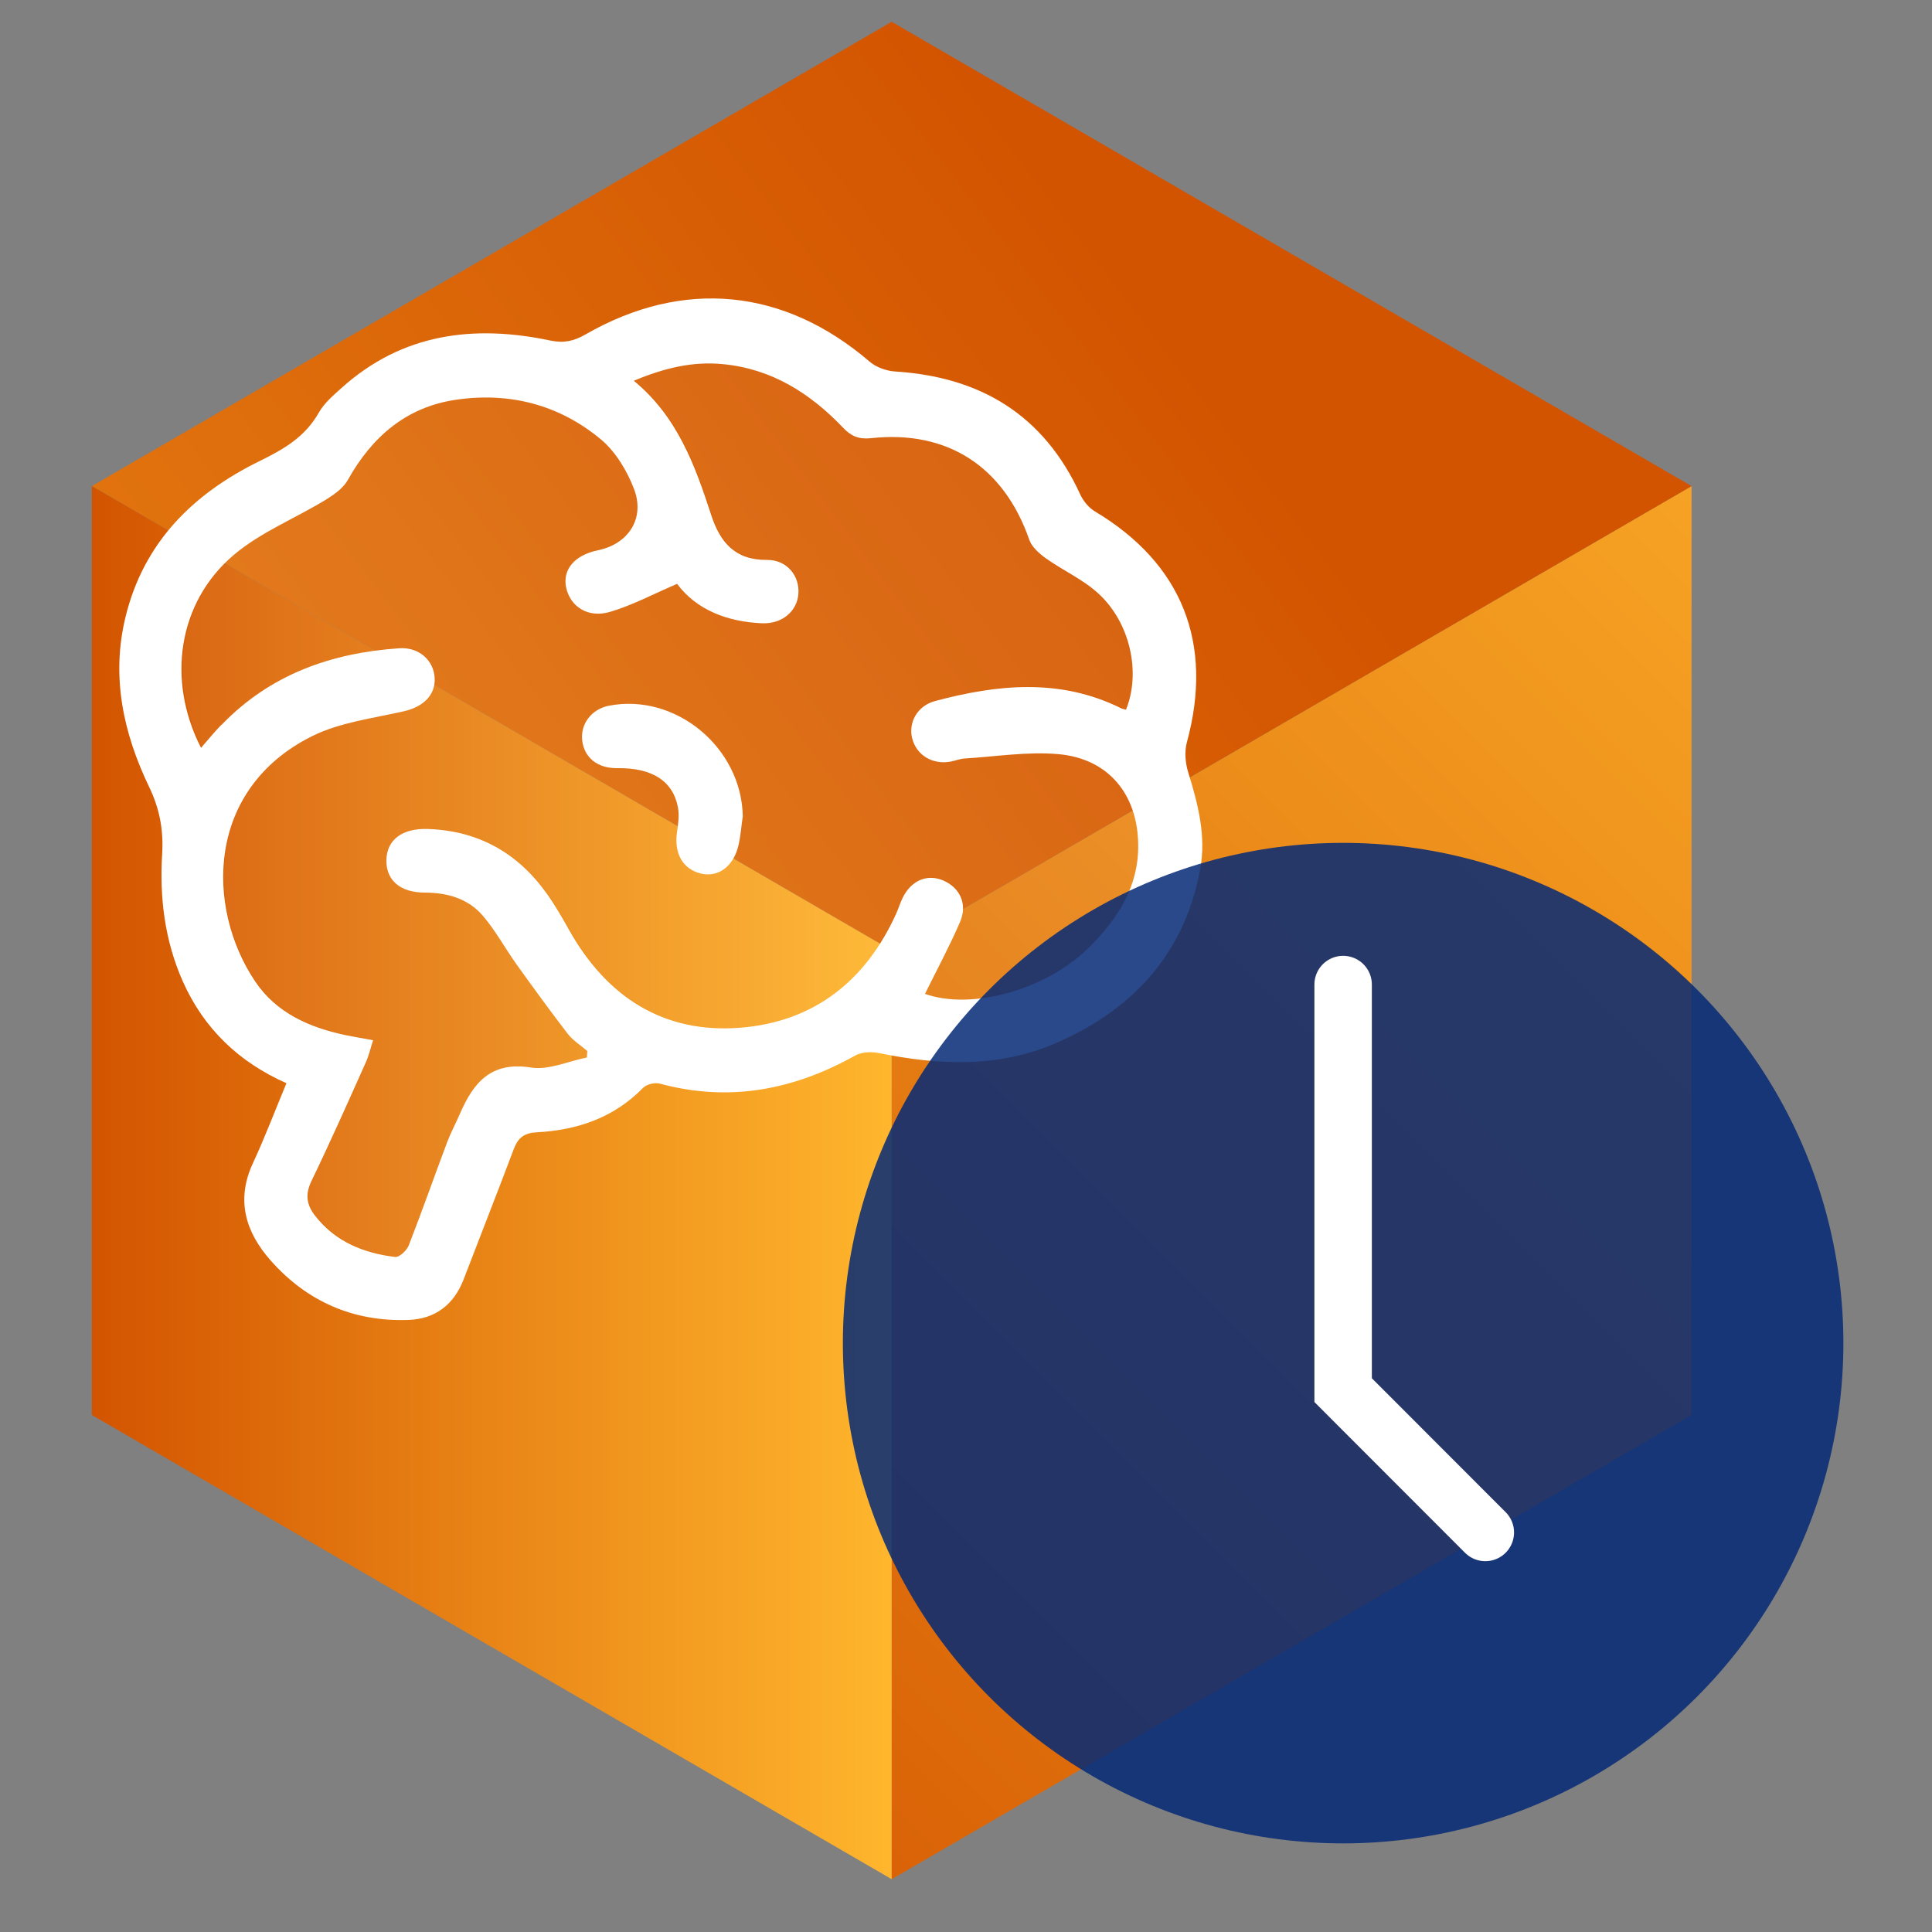 <?xml version="1.0" encoding="UTF-8"?>
<svg id="Layer_1" data-name="Layer 1" xmlns="http://www.w3.org/2000/svg" xmlns:xlink="http://www.w3.org/1999/xlink" viewBox="0 0 150 150">
  <rect x="0" y="0" width="150" height="150" fill="#808080" stroke="none"/>
  <defs>
    <style>
      .cls-1 {
        fill: url(#linear-gradient-2);
      }

      .cls-2, .cls-3 {
        fill: #fff;
      }

      .cls-4, .cls-3 {
        isolation: isolate;
        opacity: .06;
      }

      .cls-5 {
        stroke: #fff;
        stroke-linecap: round;
        stroke-miterlimit: 10;
        stroke-width: 4.46px;
      }

      .cls-5, .cls-6 {
        fill: none;
      }

      .cls-6 {
        opacity: .5;
      }

      .cls-7 {
        fill: #042a76;
        opacity: .85;
      }

      .cls-8 {
        fill: url(#linear-gradient-3);
      }

      .cls-9 {
        fill: url(#linear-gradient);
      }
    </style>
    <linearGradient id="linear-gradient" x1="38.28" y1="153.82" x2="169.43" y2="22.68" gradientUnits="userSpaceOnUse">
      <stop offset="0" stop-color="#d35400"/>
      <stop offset="1" stop-color="#ffb62d"/>
    </linearGradient>
    <linearGradient id="linear-gradient-2" x1="88.62" y1="22.94" x2="-97.55" y2="165.04" xlink:href="#linear-gradient"/>
    <linearGradient id="linear-gradient-3" x1="7.13" y1="91.82" x2="69.23" y2="91.82" xlink:href="#linear-gradient"/>
  </defs>
  <g>
    <polygon class="cls-9" points="131.33 37.74 131.33 109.86 69.23 145.9 69.23 73.79 131.33 37.74"/>
    <polygon class="cls-1" points="131.33 37.74 69.23 73.79 7.13 37.74 69.23 1.69 131.33 37.74"/>
    <polygon class="cls-8" points="69.23 73.79 69.23 145.9 7.13 109.86 7.13 37.74 69.23 73.79"/>
  </g>
  <g>
    <g class="cls-6">
      <g>
        <path d="m14.94,78.08c-1.41-3.17-1.82-6.51-1.61-9.92.11-1.85-.19-3.49-1.01-5.19-2.01-4.18-2.97-8.58-1.83-13.22,1.42-5.8,5.27-9.57,10.42-12.09,1.86-.91,3.52-1.87,4.58-3.75.42-.74,1.13-1.35,1.78-1.93,4.72-4.24,10.27-4.92,16.2-3.67,1.05.22,1.83.04,2.72-.47,7.6-4.37,15.43-3.59,22.07,2.11.5.43,1.28.71,1.94.76,6.65.41,11.58,3.36,14.42,9.57.23.5.66,1.01,1.12,1.29,6.78,4.05,9.24,10.24,7.15,17.93-.2.73-.12,1.63.11,2.36.76,2.46,1.4,4.93.92,7.51-1.22,6.58-5.26,10.91-11.2,13.49-4.44,1.93-9.08,1.72-13.74.77-.58-.12-1.32-.09-1.82.18-4.8,2.69-9.81,3.65-15.2,2.19-.38-.1-1.02.05-1.29.33-2.27,2.32-5.1,3.28-8.23,3.45-1,.05-1.47.41-1.81,1.3-1.27,3.38-2.6,6.74-3.89,10.11-.76,1.99-2.23,3.09-4.3,3.16-4.25.15-7.86-1.42-10.69-4.62-1.94-2.2-2.71-4.68-1.37-7.56.93-2,1.71-4.07,2.6-6.2-3.67-1.63-6.39-4.2-8.04-7.89Zm3.01-19.94c3.77-3.91,8.51-5.58,13.78-5.94,1.54-.11,2.69.94,2.76,2.31.07,1.32-.89,2.24-2.38,2.58-2.41.55-4.98.86-7.15,1.94-8.24,4.12-8.25,13.29-4.42,19.02,1.66,2.48,4.25,3.61,7.1,4.2.63.13,1.26.23,2.07.38-.21.64-.33,1.21-.57,1.73-1.38,3.08-2.75,6.17-4.22,9.21-.5,1.04-.37,1.85.28,2.68,1.58,2.04,3.78,2.91,6.22,3.21.32.04.91-.51,1.06-.91,1.04-2.67,1.99-5.38,3-8.06.28-.73.66-1.43.97-2.15,1.05-2.42,2.41-4.08,5.51-3.59,1.38.22,2.9-.49,4.35-.78,0-.17.02-.33.03-.5-.5-.43-1.1-.8-1.5-1.31-1.38-1.79-2.7-3.61-4.02-5.45-.88-1.24-1.61-2.6-2.6-3.75-1.14-1.33-2.74-1.78-4.49-1.79-1.93,0-3.01-.96-2.99-2.51.02-1.59,1.24-2.5,3.21-2.43,3.92.13,6.99,1.85,9.25,5.03.64.9,1.2,1.87,1.74,2.84,2.93,5.19,7.33,8.03,13.28,7.56,5.69-.45,9.74-3.62,12.11-8.88.17-.38.29-.78.47-1.16.66-1.39,1.92-1.93,3.18-1.39,1.29.56,1.9,1.83,1.3,3.22-.82,1.9-1.81,3.73-2.72,5.58,3.63,1.31,9.53-.33,12.87-3.74,2.13-2.17,3.72-4.62,3.68-7.83-.04-3.91-2.31-6.7-6.21-7.04-2.39-.21-4.84.19-7.27.34-.36.02-.72.17-1.08.24-1.41.26-2.66-.5-2.99-1.81-.31-1.22.4-2.52,1.77-2.89,4.86-1.3,9.71-1.79,14.44.55.12.06.26.08.39.12,1.16-2.84.36-6.71-2.12-9-1.2-1.11-2.76-1.8-4.11-2.76-.51-.37-1.08-.87-1.28-1.44-1.97-5.66-6.34-8.53-12.29-7.88-.96.1-1.54-.16-2.16-.81-2.56-2.68-5.55-4.58-9.34-4.94-2.36-.23-4.56.31-6.91,1.29,3.38,2.78,4.75,6.56,6,10.4.69,2.13,1.84,3.53,4.34,3.51,1.56-.01,2.54,1.24,2.44,2.63-.1,1.36-1.27,2.35-2.81,2.29-2.75-.11-5.13-1.07-6.61-3.06-1.85.79-3.47,1.66-5.19,2.17-1.72.52-3.12-.4-3.43-1.91-.28-1.39.68-2.5,2.48-2.87,2.37-.49,3.67-2.48,2.79-4.77-.54-1.41-1.43-2.89-2.57-3.84-3.24-2.7-7.12-3.69-11.28-3.07-3.83.57-6.49,2.87-8.36,6.22-.36.65-1.09,1.15-1.75,1.56-2.35,1.43-5,2.49-7.08,4.24-4.37,3.68-5.26,9.76-2.57,15,.53-.61,1.02-1.21,1.56-1.77Z"/>
        <path class="cls-4" d="m18.96,44.91c2.08-1.75,4.72-2.81,7.08-4.24.66-.4,1.39-.91,1.75-1.56,1.88-3.35,4.53-5.65,8.36-6.22,4.16-.61,8.04.38,11.28,3.07,1.14.95,2.02,2.43,2.57,3.84.88,2.29-.42,4.28-2.79,4.77-1.8.37-2.76,1.48-2.48,2.87.3,1.5,1.7,2.43,3.43,1.91,1.72-.52,3.34-1.38,5.19-2.17,1.48,2,3.86,2.96,6.61,3.06,1.54.06,2.7-.93,2.81-2.29.1-1.39-.88-2.64-2.44-2.63-2.5.02-3.65-1.38-4.34-3.51-1.24-3.85-2.61-7.62-6-10.4,2.35-.98,4.56-1.52,6.91-1.29,3.79.36,6.78,2.26,9.34,4.94.62.65,1.2.92,2.16.81,5.95-.65,10.32,2.23,12.29,7.88.2.57.76,1.07,1.28,1.44,1.34.96,2.91,1.65,4.11,2.76,2.48,2.28,3.28,6.15,2.12,9-.13-.04-.27-.06-.39-.12-4.73-2.34-9.58-1.86-14.44-.55-1.37.37-2.08,1.66-1.77,2.89.33,1.31,1.58,2.07,2.99,1.81.36-.07.72-.22,1.08-.24,2.42-.15,4.87-.55,7.27-.34,3.91.35,6.17,3.13,6.21,7.04.03,3.21-1.56,5.66-3.68,7.83-3.34,3.41-9.24,5.06-12.87,3.74.91-1.85,1.9-3.67,2.72-5.58.6-1.39,0-2.66-1.3-3.22-1.26-.54-2.52,0-3.18,1.39-.18.37-.3.78-.47,1.16-2.37,5.26-6.43,8.42-12.11,8.88-5.95.47-10.35-2.37-13.28-7.56-.55-.97-1.1-1.93-1.74-2.84-2.26-3.18-5.34-4.9-9.25-5.03-1.97-.07-3.19.85-3.21,2.43-.02,1.55,1.07,2.5,2.99,2.51,1.75,0,3.35.46,4.49,1.79.99,1.14,1.71,2.51,2.6,3.75,1.31,1.83,2.64,3.66,4.02,5.45.4.52.99.88,1.5,1.31,0,.17-.02.33-.03.5-1.46.29-2.98,1-4.35.78-3.1-.49-4.46,1.17-5.51,3.59-.31.72-.7,1.41-.97,2.15-1.01,2.69-1.95,5.39-3,8.06-.16.4-.74.95-1.06.91-2.44-.3-4.64-1.16-6.22-3.21-.65-.84-.78-1.64-.28-2.68,1.47-3.04,2.84-6.13,4.22-9.21.23-.52.36-1.09.57-1.73-.82-.15-1.45-.25-2.07-.38-2.84-.59-5.44-1.71-7.1-4.2-3.82-5.73-3.82-14.9,4.42-19.02,2.17-1.08,4.74-1.39,7.15-1.94,1.49-.34,2.45-1.26,2.38-2.58-.08-1.37-1.23-2.42-2.76-2.31-5.27.37-10.01,2.04-13.78,5.94-.54.56-1.02,1.16-1.56,1.77-2.69-5.25-1.8-11.32,2.57-15Zm29.06,11.76c-1.34.26-2.22,1.4-2.08,2.68.15,1.35,1.19,2.19,2.72,2.17,2.7-.04,4.34.99,4.72,3.07.11.61.01,1.28-.08,1.91-.24,1.65.46,2.88,1.89,3.21,1.34.31,2.54-.6,2.9-2.26.16-.72.21-1.46.32-2.19-.09-5.34-5.21-9.59-10.39-8.59Z"/>
        <path d="m58.41,65.26c-.09-5.34-5.21-9.59-10.39-8.59-1.34.26-2.22,1.4-2.08,2.68.15,1.35,1.19,2.19,2.72,2.17,2.7-.04,4.34.99,4.72,3.07.11.61.01,1.28-.08,1.91-.24,1.65.46,2.88,1.89,3.21,1.34.31,2.54-.6,2.9-2.26.16-.72.21-1.46.32-2.19Z"/>
      </g>
      <g>
        <path d="m13.94,75.97c-1.41-3.17-1.82-6.51-1.61-9.92.11-1.85-.19-3.49-1.01-5.19-2.01-4.18-2.97-8.58-1.83-13.22,1.42-5.8,5.27-9.57,10.42-12.09,1.86-.91,3.52-1.87,4.58-3.75.42-.74,1.13-1.35,1.78-1.93,4.72-4.24,10.27-4.92,16.2-3.67,1.05.22,1.83.04,2.72-.47,7.6-4.37,15.43-3.59,22.07,2.11.5.43,1.28.71,1.94.76,6.65.41,11.58,3.36,14.42,9.57.23.5.66,1.01,1.12,1.29,6.78,4.05,9.24,10.24,7.15,17.93-.2.73-.12,1.63.11,2.36.76,2.46,1.4,4.93.92,7.51-1.22,6.58-5.26,10.91-11.2,13.49-4.44,1.93-9.08,1.72-13.74.77-.58-.12-1.32-.09-1.82.18-4.8,2.69-9.81,3.65-15.2,2.19-.38-.1-1.02.05-1.29.33-2.27,2.32-5.1,3.28-8.23,3.45-1,.05-1.47.41-1.81,1.3-1.27,3.38-2.6,6.74-3.89,10.11-.76,1.99-2.23,3.09-4.3,3.16-4.25.15-7.86-1.42-10.69-4.62-1.94-2.2-2.71-4.68-1.37-7.56.93-2,1.71-4.07,2.6-6.2-3.67-1.63-6.39-4.2-8.04-7.89Zm3.01-19.94c3.77-3.91,8.51-5.58,13.78-5.94,1.54-.11,2.69.94,2.76,2.31.07,1.32-.89,2.24-2.38,2.58-2.41.55-4.98.86-7.15,1.94-8.24,4.12-8.25,13.29-4.42,19.02,1.66,2.48,4.25,3.61,7.1,4.2.63.13,1.26.23,2.07.38-.21.64-.33,1.21-.57,1.73-1.38,3.08-2.75,6.17-4.22,9.21-.5,1.04-.37,1.85.28,2.68,1.58,2.04,3.78,2.91,6.22,3.21.32.04.91-.51,1.06-.91,1.04-2.67,1.99-5.38,3-8.06.28-.73.66-1.43.97-2.15,1.05-2.42,2.41-4.08,5.51-3.59,1.38.22,2.9-.49,4.35-.78,0-.17.02-.33.03-.5-.5-.43-1.1-.8-1.5-1.31-1.38-1.79-2.7-3.61-4.02-5.45-.88-1.24-1.61-2.6-2.6-3.75-1.14-1.33-2.74-1.78-4.49-1.79-1.93,0-3.01-.96-2.99-2.51.02-1.59,1.24-2.5,3.21-2.43,3.92.13,6.99,1.85,9.25,5.03.64.9,1.2,1.87,1.74,2.84,2.93,5.19,7.33,8.03,13.28,7.56,5.69-.45,9.74-3.62,12.11-8.88.17-.38.29-.78.47-1.16.66-1.39,1.92-1.93,3.18-1.39,1.29.56,1.9,1.83,1.3,3.22-.82,1.9-1.81,3.73-2.72,5.58,3.63,1.31,9.53-.33,12.87-3.74,2.13-2.17,3.72-4.62,3.68-7.83-.04-3.91-2.31-6.7-6.21-7.04-2.39-.21-4.84.19-7.27.34-.36.02-.72.17-1.08.24-1.41.26-2.66-.5-2.99-1.81-.31-1.22.4-2.52,1.77-2.89,4.86-1.3,9.71-1.79,14.44.55.12.06.26.08.39.12,1.16-2.84.36-6.71-2.12-9-1.2-1.11-2.76-1.8-4.11-2.76-.51-.37-1.08-.87-1.28-1.44-1.97-5.66-6.34-8.53-12.29-7.88-.96.1-1.54-.16-2.16-.81-2.56-2.68-5.55-4.58-9.34-4.94-2.36-.23-4.56.31-6.91,1.29,3.38,2.78,4.75,6.56,6,10.4.69,2.13,1.84,3.53,4.34,3.51,1.56-.01,2.54,1.24,2.44,2.63-.1,1.36-1.27,2.35-2.81,2.29-2.75-.11-5.13-1.07-6.61-3.06-1.85.79-3.47,1.66-5.19,2.17-1.72.52-3.12-.4-3.43-1.91-.28-1.39.68-2.5,2.48-2.87,2.37-.49,3.67-2.48,2.79-4.77-.54-1.41-1.43-2.89-2.57-3.84-3.24-2.7-7.12-3.69-11.28-3.07-3.83.57-6.49,2.87-8.36,6.22-.36.65-1.09,1.15-1.75,1.56-2.35,1.43-5,2.49-7.08,4.24-4.37,3.68-5.26,9.76-2.57,15,.53-.61,1.02-1.21,1.56-1.77Z"/>
        <path class="cls-4" d="m17.97,42.8c2.08-1.75,4.72-2.81,7.08-4.24.66-.4,1.39-.91,1.75-1.56,1.88-3.35,4.53-5.65,8.36-6.22,4.16-.61,8.04.38,11.28,3.07,1.14.95,2.02,2.43,2.57,3.84.88,2.29-.42,4.28-2.79,4.77-1.8.37-2.76,1.48-2.48,2.87.3,1.5,1.7,2.43,3.43,1.91,1.72-.52,3.34-1.38,5.19-2.17,1.48,2,3.86,2.96,6.61,3.06,1.54.06,2.7-.93,2.81-2.29.1-1.39-.88-2.64-2.44-2.63-2.5.02-3.65-1.38-4.34-3.51-1.24-3.85-2.61-7.62-6-10.4,2.35-.98,4.56-1.52,6.91-1.29,3.79.36,6.78,2.26,9.34,4.94.62.65,1.2.92,2.16.81,5.95-.65,10.32,2.23,12.29,7.88.2.57.76,1.07,1.28,1.44,1.34.96,2.91,1.65,4.11,2.76,2.48,2.28,3.28,6.15,2.12,9-.13-.04-.27-.06-.39-.12-4.73-2.34-9.58-1.86-14.44-.55-1.37.37-2.08,1.66-1.77,2.89.33,1.31,1.58,2.07,2.99,1.81.36-.07.72-.22,1.08-.24,2.42-.15,4.87-.55,7.27-.34,3.91.35,6.17,3.13,6.21,7.04.03,3.21-1.56,5.66-3.68,7.83-3.34,3.41-9.24,5.06-12.87,3.74.91-1.85,1.9-3.67,2.72-5.58.6-1.39,0-2.66-1.3-3.22-1.26-.54-2.52,0-3.18,1.39-.18.37-.3.78-.47,1.16-2.37,5.26-6.43,8.42-12.11,8.88-5.95.47-10.35-2.37-13.28-7.56-.55-.97-1.1-1.93-1.74-2.84-2.26-3.18-5.34-4.9-9.25-5.03-1.97-.07-3.19.85-3.21,2.43-.02,1.55,1.07,2.5,2.99,2.51,1.75,0,3.35.46,4.49,1.79.99,1.14,1.71,2.51,2.6,3.75,1.31,1.83,2.64,3.66,4.02,5.45.4.52.99.88,1.5,1.31,0,.17-.02.33-.03.5-1.46.29-2.98,1-4.35.78-3.1-.49-4.46,1.17-5.51,3.59-.31.72-.7,1.41-.97,2.15-1.01,2.69-1.95,5.39-3,8.06-.16.4-.74.95-1.06.91-2.44-.3-4.64-1.16-6.22-3.21-.65-.84-.78-1.64-.28-2.68,1.47-3.04,2.84-6.13,4.22-9.21.23-.52.36-1.09.57-1.73-.82-.15-1.45-.25-2.07-.38-2.84-.59-5.44-1.71-7.1-4.2-3.82-5.73-3.82-14.9,4.42-19.02,2.17-1.08,4.74-1.39,7.15-1.94,1.49-.34,2.45-1.26,2.38-2.58-.08-1.37-1.23-2.42-2.76-2.31-5.27.37-10.01,2.04-13.78,5.94-.54.56-1.02,1.16-1.56,1.77-2.69-5.25-1.8-11.32,2.57-15Zm29.06,11.76c-1.34.26-2.22,1.4-2.08,2.68.15,1.35,1.19,2.19,2.72,2.17,2.7-.04,4.34.99,4.72,3.07.11.61.01,1.28-.08,1.91-.24,1.65.46,2.88,1.89,3.21,1.34.31,2.54-.6,2.9-2.26.16-.72.21-1.46.32-2.19-.09-5.34-5.21-9.59-10.39-8.59Z"/>
        <path d="m57.42,63.14c-.09-5.34-5.21-9.59-10.39-8.59-1.34.26-2.22,1.4-2.08,2.68.15,1.35,1.19,2.19,2.72,2.17,2.7-.04,4.34.99,4.72,3.07.11.61.01,1.28-.08,1.91-.24,1.65.46,2.88,1.89,3.21,1.34.31,2.54-.6,2.9-2.26.16-.72.21-1.46.32-2.19Z"/>
      </g>
    </g>
    <g>
      <path class="cls-2" d="m14.2,76.21c-1.41-3.17-1.82-6.51-1.61-9.92.11-1.85-.19-3.49-1.01-5.19-2.01-4.18-2.97-8.58-1.83-13.22,1.42-5.8,5.27-9.57,10.42-12.09,1.86-.91,3.52-1.87,4.58-3.75.42-.74,1.13-1.35,1.78-1.93,4.72-4.24,10.27-4.92,16.2-3.67,1.05.22,1.83.04,2.72-.47,7.6-4.37,15.43-3.59,22.07,2.11.5.43,1.28.71,1.94.76,6.65.41,11.58,3.36,14.42,9.57.23.5.66,1.01,1.12,1.29,6.78,4.05,9.24,10.24,7.15,17.93-.2.73-.12,1.63.11,2.36.76,2.46,1.4,4.93.92,7.51-1.22,6.58-5.26,10.91-11.2,13.49-4.44,1.93-9.08,1.72-13.74.77-.58-.12-1.32-.09-1.82.18-4.8,2.69-9.81,3.65-15.2,2.19-.38-.1-1.02.05-1.29.33-2.27,2.32-5.1,3.28-8.23,3.45-1,.05-1.47.41-1.81,1.3-1.27,3.38-2.6,6.74-3.89,10.11-.76,1.99-2.23,3.09-4.3,3.16-4.25.15-7.86-1.42-10.69-4.62-1.94-2.2-2.71-4.68-1.37-7.56.93-2,1.71-4.07,2.6-6.2-3.67-1.63-6.39-4.2-8.04-7.89Zm3.01-19.94c3.77-3.91,8.51-5.58,13.78-5.94,1.54-.11,2.69.94,2.76,2.31.07,1.32-.89,2.24-2.38,2.58-2.41.55-4.98.86-7.15,1.94-8.24,4.12-8.25,13.29-4.42,19.02,1.66,2.48,4.25,3.61,7.1,4.2.63.13,1.26.23,2.07.38-.21.64-.33,1.21-.57,1.73-1.38,3.08-2.75,6.17-4.22,9.21-.5,1.04-.37,1.85.28,2.68,1.58,2.04,3.78,2.91,6.22,3.21.32.04.91-.51,1.06-.91,1.04-2.67,1.99-5.38,3-8.06.28-.73.66-1.43.97-2.15,1.05-2.42,2.41-4.08,5.51-3.59,1.38.22,2.9-.49,4.35-.78,0-.17.02-.33.03-.5-.5-.43-1.1-.8-1.5-1.31-1.38-1.79-2.7-3.61-4.02-5.45-.88-1.24-1.61-2.6-2.6-3.75-1.14-1.33-2.74-1.78-4.49-1.79-1.93,0-3.01-.96-2.99-2.51.02-1.59,1.24-2.5,3.21-2.43,3.92.13,6.99,1.85,9.25,5.03.64.9,1.2,1.87,1.74,2.84,2.93,5.19,7.33,8.03,13.28,7.56,5.69-.45,9.74-3.62,12.11-8.88.17-.38.29-.78.47-1.16.66-1.39,1.92-1.93,3.18-1.39,1.29.56,1.9,1.83,1.3,3.22-.82,1.9-1.81,3.73-2.72,5.58,3.63,1.31,9.53-.33,12.87-3.74,2.13-2.17,3.72-4.62,3.68-7.83-.04-3.91-2.31-6.7-6.21-7.04-2.39-.21-4.84.19-7.27.34-.36.02-.72.17-1.08.24-1.41.26-2.66-.5-2.99-1.81-.31-1.22.4-2.52,1.77-2.89,4.86-1.3,9.71-1.79,14.44.55.12.06.26.08.39.12,1.16-2.84.36-6.71-2.12-9-1.2-1.11-2.76-1.8-4.11-2.76-.51-.37-1.08-.87-1.28-1.44-1.97-5.66-6.34-8.53-12.29-7.88-.96.1-1.54-.16-2.16-.81-2.56-2.68-5.55-4.58-9.34-4.94-2.36-.23-4.56.31-6.91,1.29,3.38,2.78,4.75,6.56,6,10.4.69,2.13,1.84,3.53,4.34,3.51,1.56-.01,2.54,1.24,2.44,2.63-.1,1.36-1.27,2.35-2.81,2.29-2.75-.11-5.13-1.07-6.61-3.06-1.85.79-3.47,1.66-5.19,2.17-1.72.52-3.12-.4-3.43-1.91-.28-1.39.68-2.5,2.48-2.87,2.37-.49,3.67-2.48,2.79-4.77-.54-1.41-1.43-2.89-2.57-3.84-3.24-2.7-7.12-3.69-11.28-3.07-3.83.57-6.49,2.87-8.36,6.22-.36.65-1.09,1.15-1.75,1.56-2.35,1.43-5,2.49-7.08,4.24-4.37,3.68-5.26,9.76-2.57,15,.53-.61,1.02-1.21,1.56-1.77Z"/>
      <path class="cls-3" d="m18.23,43.03c2.08-1.75,4.72-2.81,7.08-4.24.66-.4,1.39-.91,1.75-1.56,1.88-3.35,4.53-5.65,8.36-6.22,4.16-.61,8.04.38,11.28,3.07,1.14.95,2.02,2.43,2.57,3.84.88,2.29-.42,4.28-2.79,4.77-1.8.37-2.76,1.48-2.48,2.87.3,1.5,1.7,2.43,3.43,1.91,1.72-.52,3.34-1.38,5.19-2.17,1.48,2,3.86,2.96,6.61,3.06,1.54.06,2.7-.93,2.81-2.29.1-1.39-.88-2.64-2.44-2.63-2.5.02-3.65-1.38-4.34-3.51-1.24-3.85-2.61-7.62-6-10.4,2.35-.98,4.56-1.52,6.91-1.29,3.79.36,6.78,2.26,9.34,4.94.62.65,1.2.92,2.16.81,5.95-.65,10.32,2.23,12.29,7.88.2.57.76,1.07,1.28,1.44,1.34.96,2.91,1.65,4.11,2.76,2.48,2.28,3.28,6.15,2.12,9-.13-.04-.27-.06-.39-.12-4.73-2.34-9.58-1.86-14.44-.55-1.37.37-2.08,1.66-1.77,2.89.33,1.31,1.58,2.07,2.99,1.81.36-.07.72-.22,1.08-.24,2.42-.15,4.87-.55,7.27-.34,3.91.35,6.17,3.13,6.21,7.04.03,3.21-1.56,5.66-3.68,7.83-3.34,3.41-9.24,5.06-12.87,3.74.91-1.85,1.9-3.67,2.72-5.58.6-1.39,0-2.66-1.3-3.22-1.26-.54-2.52,0-3.18,1.39-.18.37-.3.78-.47,1.16-2.37,5.26-6.43,8.42-12.11,8.88-5.95.47-10.35-2.37-13.28-7.56-.55-.97-1.1-1.93-1.74-2.84-2.26-3.18-5.34-4.9-9.25-5.03-1.97-.07-3.19.85-3.21,2.43-.02,1.55,1.07,2.5,2.99,2.51,1.75,0,3.35.46,4.49,1.79.99,1.14,1.71,2.51,2.6,3.75,1.31,1.83,2.64,3.66,4.02,5.45.4.52.99.88,1.5,1.31,0,.17-.02.33-.03.5-1.46.29-2.98,1-4.35.78-3.1-.49-4.46,1.17-5.51,3.59-.31.72-.7,1.41-.97,2.15-1.01,2.69-1.95,5.39-3,8.06-.16.4-.74.95-1.06.91-2.44-.3-4.64-1.16-6.22-3.21-.65-.84-.78-1.64-.28-2.68,1.47-3.04,2.84-6.13,4.22-9.21.23-.52.36-1.09.57-1.73-.82-.15-1.45-.25-2.07-.38-2.84-.59-5.44-1.71-7.1-4.2-3.82-5.73-3.82-14.9,4.42-19.02,2.17-1.08,4.74-1.39,7.15-1.94,1.49-.34,2.45-1.26,2.38-2.58-.08-1.37-1.23-2.42-2.76-2.31-5.27.37-10.01,2.04-13.78,5.94-.54.56-1.02,1.16-1.56,1.77-2.69-5.25-1.8-11.32,2.57-15Zm29.06,11.76c-1.34.26-2.22,1.4-2.08,2.68.15,1.35,1.19,2.19,2.72,2.17,2.7-.04,4.34.99,4.72,3.07.11.61.01,1.28-.08,1.91-.24,1.65.46,2.88,1.89,3.21,1.34.31,2.54-.6,2.9-2.26.16-.72.21-1.46.32-2.19-.09-5.34-5.21-9.59-10.39-8.59Z"/>
      <path class="cls-2" d="m57.67,63.38c-.09-5.34-5.21-9.59-10.39-8.59-1.34.26-2.22,1.4-2.08,2.68.15,1.35,1.19,2.19,2.72,2.17,2.7-.04,4.34.99,4.72,3.07.11.61.01,1.28-.08,1.91-.24,1.65.46,2.88,1.89,3.21,1.34.31,2.54-.6,2.9-2.26.16-.72.21-1.46.32-2.19Z"/>
    </g>
  </g>
  <circle class="cls-7" cx="104.28" cy="104.28" r="38.84"/>
  <polyline class="cls-5" points="104.28 76.44 104.28 107.93 115.32 118.98"/>
</svg>